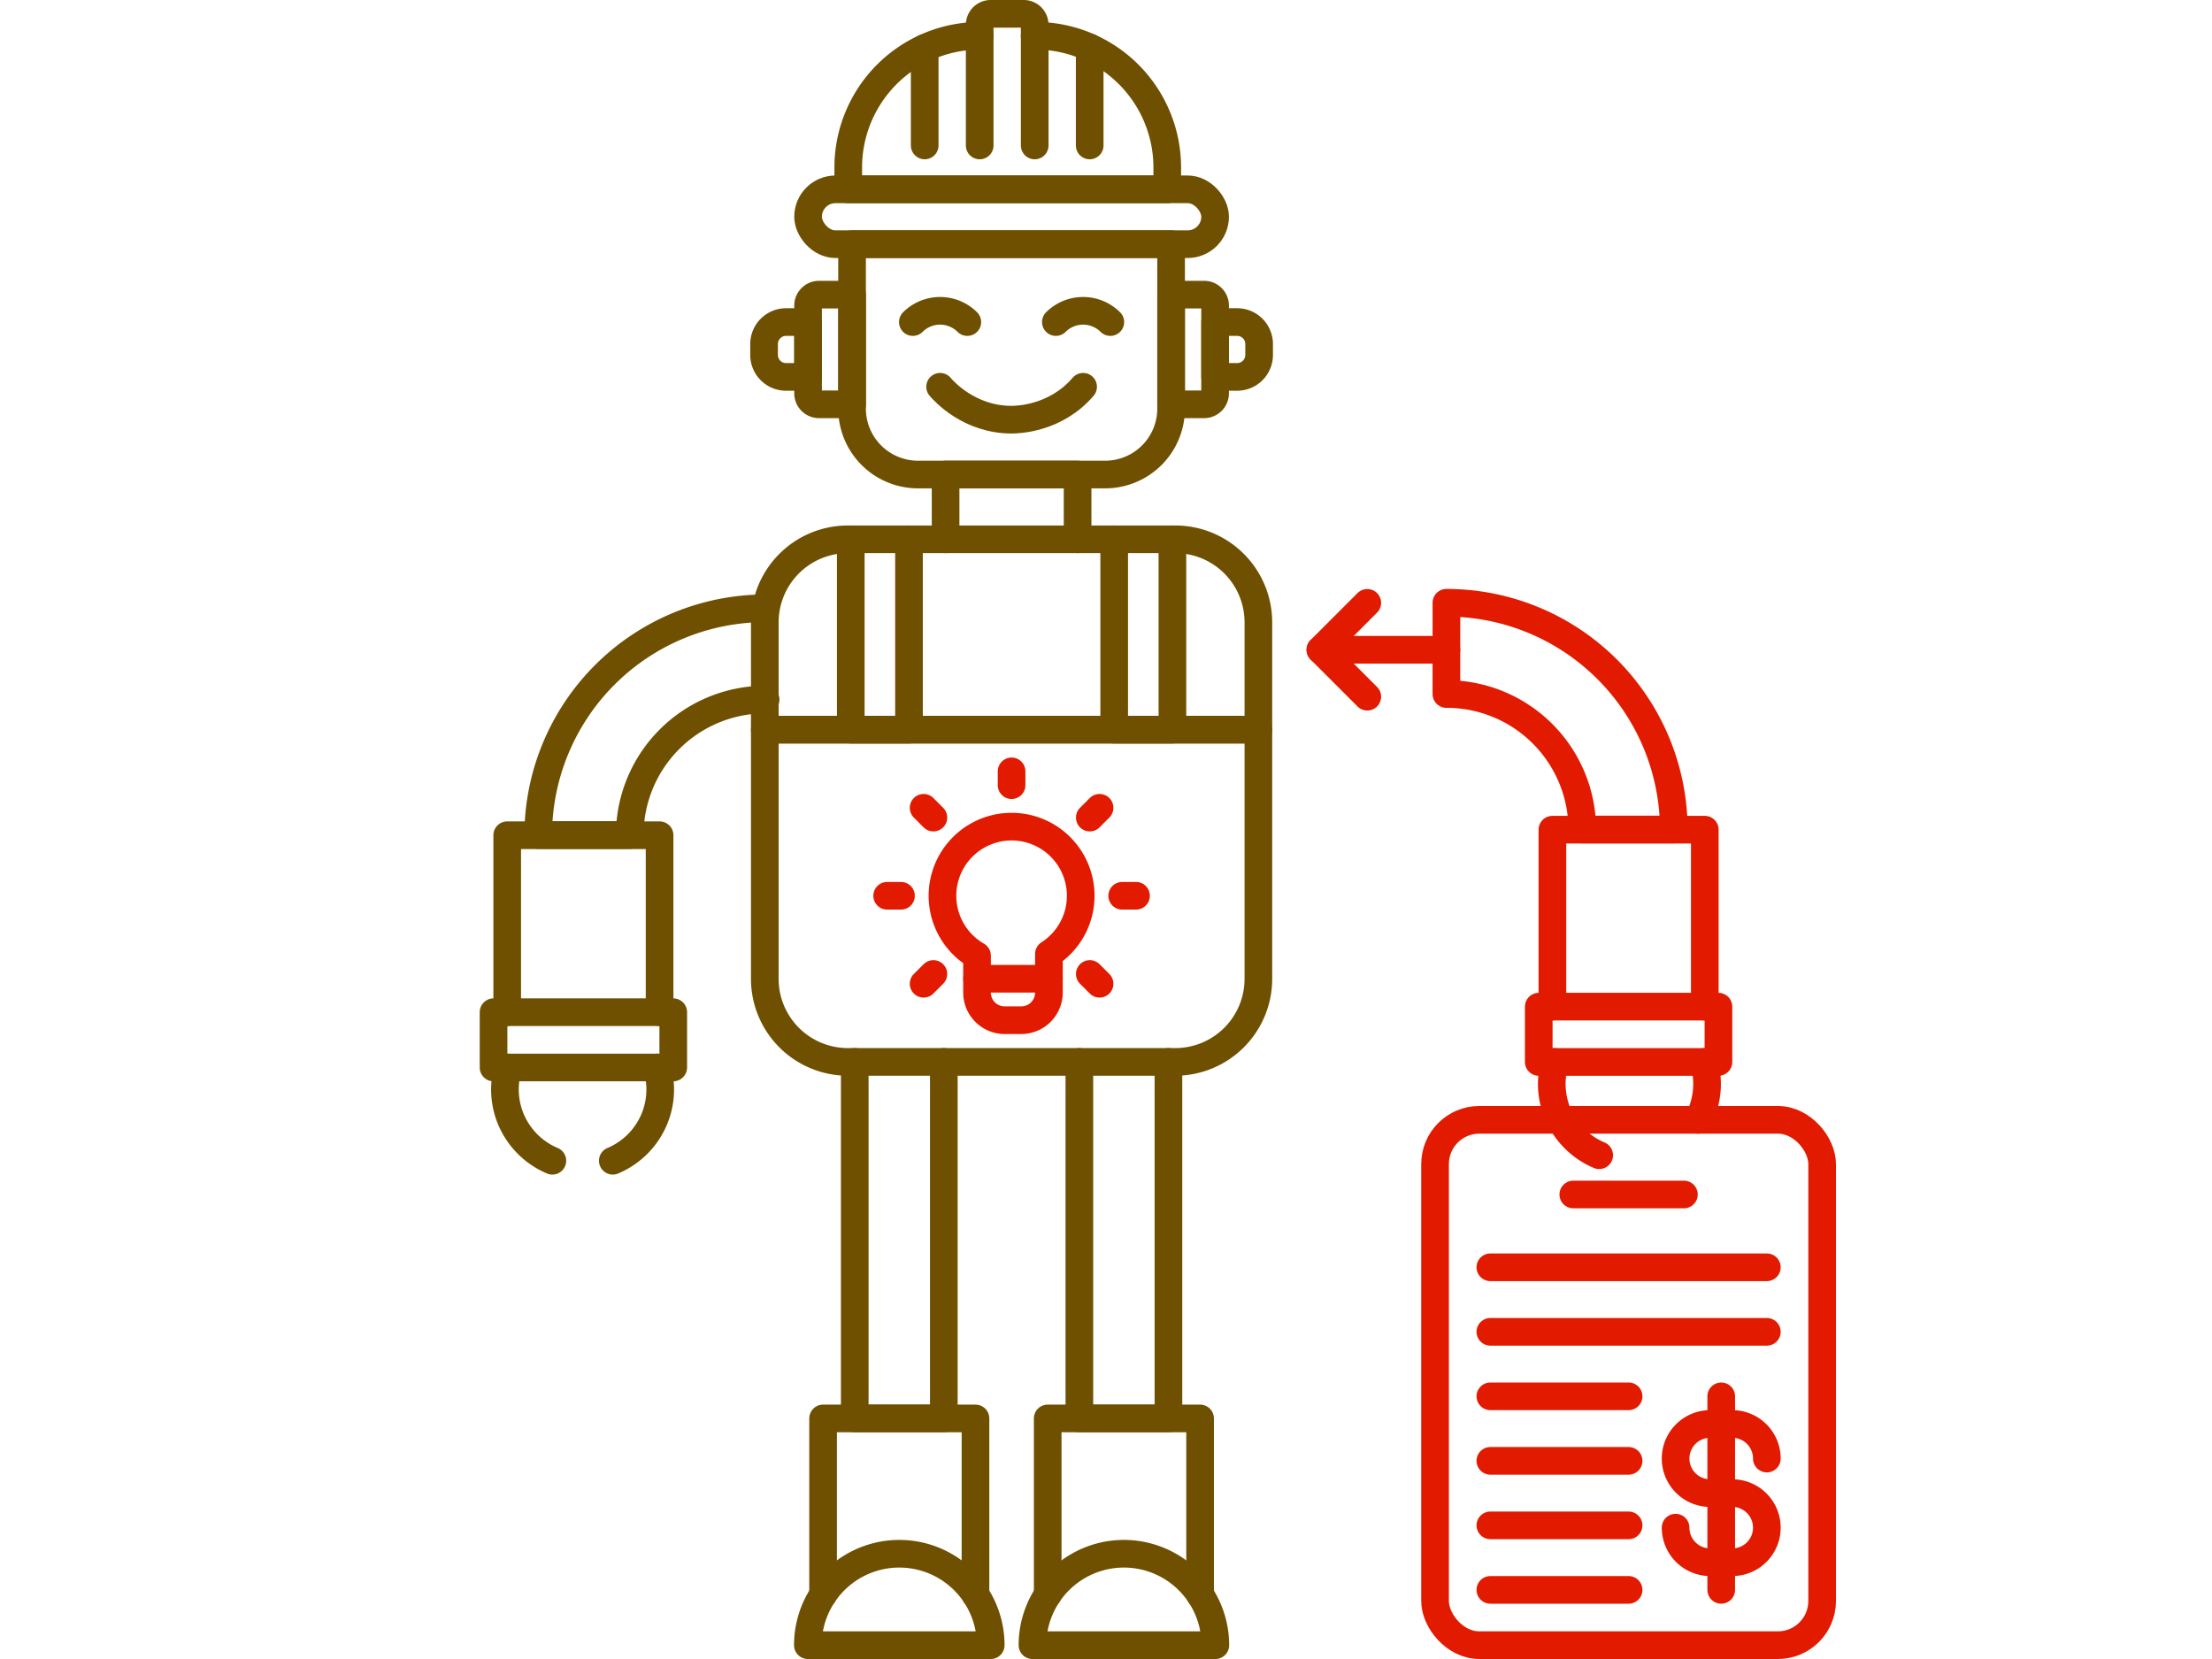 <svg xmlns="http://www.w3.org/2000/svg" viewBox="0 0 800 600"><path d="M354.318,52.605V8.967A3.973,3.973,0,0,1,358.3,5h11.935a3.973,3.973,0,0,1,3.979,3.967V52.605" style="fill:none;stroke:#6f5000;stroke-linecap:round;stroke-linejoin:round;stroke-width:10px"/><line x1="394.104" y1="17.159" x2="394.104" y2="52.605" style="fill:none;stroke:#6f5000;stroke-linecap:round;stroke-linejoin:round;stroke-width:10px"/><line x1="334.426" y1="17.346" x2="334.426" y2="52.605" style="fill:none;stroke:#6f5000;stroke-linecap:round;stroke-linejoin:round;stroke-width:10px"/><path d="M284.284,116.476h7.969a0,0,0,0,1,0,0v19.836a0,0,0,0,1,0,0h-7.969a7.946,7.946,0,0,1-7.946-7.946v-3.944A7.946,7.946,0,0,1,284.284,116.476Z" style="fill:none;stroke:#6f5000;stroke-linecap:round;stroke-linejoin:round;stroke-width:10px"/><polyline points="389.726 195.046 389.726 171.616 341.986 171.616 341.986 195.046" style="fill:none;stroke:#6f5000;stroke-linecap:round;stroke-linejoin:round;stroke-width:10px"/><path d="M308.167,88.309H423.545a0,0,0,0,1,0,0v59.472a23.837,23.837,0,0,1-23.837,23.837H332a23.837,23.837,0,0,1-23.837-23.837V88.309A0,0,0,0,1,308.167,88.309Z" style="fill:none;stroke:#6f5000;stroke-linecap:round;stroke-linejoin:round;stroke-width:10px"/><rect x="292.253" y="68.474" width="147.206" height="19.836" rx="9.917" style="fill:none;stroke:#6f5000;stroke-linecap:round;stroke-linejoin:round;stroke-width:10px"/><path d="M296.226,106.558h11.941a0,0,0,0,1,0,0v39.671a0,0,0,0,1,0,0H296.226a3.973,3.973,0,0,1-3.973-3.973V110.531A3.973,3.973,0,0,1,296.226,106.558Z" style="fill:none;stroke:#6f5000;stroke-linecap:round;stroke-linejoin:round;stroke-width:10px"/><path d="M447.4,116.476h7.969a0,0,0,0,1,0,0v19.836a0,0,0,0,1,0,0H447.4a7.946,7.946,0,0,1-7.946-7.946v-3.944A7.946,7.946,0,0,1,447.4,116.476Z" transform="translate(894.833 252.787) rotate(180)" style="fill:none;stroke:#6f5000;stroke-linecap:round;stroke-linejoin:round;stroke-width:10px"/><path d="M427.518,106.558h11.941a0,0,0,0,1,0,0v39.671a0,0,0,0,1,0,0H427.518a3.973,3.973,0,0,1-3.973-3.973V110.531A3.973,3.973,0,0,1,427.518,106.558Z" transform="translate(863.004 252.787) rotate(180)" style="fill:none;stroke:#6f5000;stroke-linecap:round;stroke-linejoin:round;stroke-width:10px"/><path d="M354.318,12.938a47.673,47.673,0,0,0-47.543,47.6v7.935H422.153V60.539a47.669,47.669,0,0,0-47.743-47.6h-.2" style="fill:none;stroke:#6f5000;stroke-linecap:round;stroke-linejoin:round;stroke-width:10px"/><path d="M340,139.881c1.285,1.5,10.49,11.9,25.861,11.9,1.98,0,15.888-.238,25.861-11.9" style="fill:none;stroke:#6f5000;stroke-linecap:round;stroke-linejoin:round;stroke-width:10px"/><path d="M330.149,116.476a13.953,13.953,0,0,1,19.693,0" style="fill:none;stroke:#6f5000;stroke-linecap:round;stroke-linejoin:round;stroke-width:10px"/><path d="M381.87,116.476a13.953,13.953,0,0,1,19.693,0" style="fill:none;stroke:#6f5000;stroke-linecap:round;stroke-linejoin:round;stroke-width:10px"/><path d="M455.11,263.89V354a30.043,30.043,0,0,1-30.04,30.05H306.64A30.043,30.043,0,0,1,276.6,354V263.89Z" style="fill:none;stroke:#6f5000;stroke-linecap:round;stroke-linejoin:round;stroke-width:10px"/><path d="M455.11,225.09v38.8H276.6v-38.8a30.041,30.041,0,0,1,30.04-30.04H425.07A30.041,30.041,0,0,1,455.11,225.09Z" style="fill:none;stroke:#6f5000;stroke-linecap:round;stroke-linejoin:round;stroke-width:10px"/><polyline points="422.58 384.046 422.58 512.986 390.366 512.986 390.366 384.046" style="fill:none;stroke:#6f5000;stroke-linecap:round;stroke-linejoin:round;stroke-width:10px"/><path d="M439.541,595a33.068,33.068,0,0,0-66.136,0Z" style="fill:none;stroke:#6f5000;stroke-linecap:round;stroke-linejoin:round;stroke-width:10px"/><polyline points="434.03 576.764 434.03 512.991 422.583 512.991 390.363 512.991 378.916 512.991 378.916 576.764" style="fill:none;stroke:#6f5000;stroke-linecap:round;stroke-linejoin:round;stroke-width:10px"/><polyline points="341.346 384.046 341.346 512.986 309.133 512.986 309.133 384.046" style="fill:none;stroke:#6f5000;stroke-linecap:round;stroke-linejoin:round;stroke-width:10px"/><path d="M358.307,595a33.068,33.068,0,0,0-66.136,0Z" style="fill:none;stroke:#6f5000;stroke-linecap:round;stroke-linejoin:round;stroke-width:10px"/><polyline points="352.796 576.764 352.796 512.991 341.349 512.991 309.129 512.991 297.683 512.991 297.683 576.764" style="fill:none;stroke:#6f5000;stroke-linecap:round;stroke-linejoin:round;stroke-width:10px"/><path d="M276.887,220a82.211,82.211,0,0,0-82.237,82h33.1a49.071,49.071,0,0,1,49.141-49" style="fill:none;stroke:#6f5000;stroke-linecap:round;stroke-linejoin:round;stroke-width:10px"/><polyline points="183.439 366.066 183.439 302.066 194.887 302.066 227.11 302.066 238.548 302.066 238.548 366.066" style="fill:none;stroke:#6f5000;stroke-linecap:round;stroke-linejoin:round;stroke-width:10px"/><polygon points="243.491 386.071 243.491 366.071 229.993 366.071 191.998 366.071 178.5 366.071 178.5 386.071 243.491 386.071" style="fill:none;stroke:#6f5000;stroke-linecap:round;stroke-linejoin:round;stroke-width:10px"/><path d="M199.765,419.8a28.129,28.129,0,0,1-14.943-14.9,27.954,27.954,0,0,1-1.053-18.83" style="fill:none;stroke:#6f5000;stroke-linecap:round;stroke-linejoin:round;stroke-width:10px"/><path d="M221.628,419.8a28.129,28.129,0,0,0,14.943-14.9,27.954,27.954,0,0,0,1.053-18.83" style="fill:none;stroke:#6f5000;stroke-linecap:round;stroke-linejoin:round;stroke-width:10px"/><polyline points="328.749 195.046 328.749 263.886 307.693 263.886 307.693 195.046" style="fill:none;stroke:#6f5000;stroke-linecap:round;stroke-linejoin:round;stroke-width:10px"/><polyline points="424.019 195.046 424.019 263.886 402.964 263.886 402.964 195.046" style="fill:none;stroke:#6f5000;stroke-linecap:round;stroke-linejoin:round;stroke-width:10px"/><path d="M616.23,384.07a28.025,28.025,0,0,1-1.05,18.83c-.31.72-.64,1.42-1.01,2.1" style="fill:none;stroke:#e21a00;stroke-linecap:round;stroke-linejoin:round;stroke-width:10px"/><path d="M523.113,251a49.071,49.071,0,0,1,49.141,49h33.1a82.211,82.211,0,0,0-82.237-82Z" style="fill:none;stroke:#e21a00;stroke-linecap:round;stroke-linejoin:round;stroke-width:10px"/><polyline points="561.445 364.066 561.445 300.066 572.893 300.066 605.116 300.066 616.564 300.066 616.564 364.066" style="fill:none;stroke:#e21a00;stroke-linecap:round;stroke-linejoin:round;stroke-width:10px"/><polygon points="556.509 384.071 556.509 364.071 570.007 364.071 608.002 364.071 621.5 364.071 621.5 384.071 556.509 384.071" style="fill:none;stroke:#e21a00;stroke-linecap:round;stroke-linejoin:round;stroke-width:10px"/><path d="M578.372,417.8a28.129,28.129,0,0,1-14.943-14.9,27.954,27.954,0,0,1-1.053-18.83" style="fill:none;stroke:#e21a00;stroke-linecap:round;stroke-linejoin:round;stroke-width:10px"/><polyline points="494.5 251.971 477.529 235 494.5 218.029" style="fill:none;stroke:#e21a00;stroke-linecap:round;stroke-linejoin:round;stroke-width:10px"/><line x1="523.113" y1="235" x2="477.529" y2="235" style="fill:none;stroke:#e21a00;stroke-linecap:round;stroke-linejoin:round;stroke-width:10px"/><path d="M390.855,323.97a25,25,0,1,0-37.5,21.647V358.97a10,10,0,0,0,10,10h6a10,10,0,0,0,10-10V345.007A24.974,24.974,0,0,0,390.855,323.97Z" style="fill:none;stroke:#e21a00;stroke-linecap:round;stroke-linejoin:round;stroke-width:10px"/><line x1="365.855" y1="278.97" x2="365.855" y2="283.97" style="fill:none;stroke:#e21a00;stroke-linecap:round;stroke-linejoin:round;stroke-width:10px"/><line x1="397.675" y1="292.15" x2="394.139" y2="295.686" style="fill:none;stroke:#e21a00;stroke-linecap:round;stroke-linejoin:round;stroke-width:10px"/><line x1="410.855" y1="323.97" x2="405.855" y2="323.97" style="fill:none;stroke:#e21a00;stroke-linecap:round;stroke-linejoin:round;stroke-width:10px"/><line x1="397.675" y1="355.79" x2="394.139" y2="352.254" style="fill:none;stroke:#e21a00;stroke-linecap:round;stroke-linejoin:round;stroke-width:10px"/><line x1="334.035" y1="292.15" x2="337.571" y2="295.686" style="fill:none;stroke:#e21a00;stroke-linecap:round;stroke-linejoin:round;stroke-width:10px"/><line x1="320.855" y1="323.97" x2="325.855" y2="323.97" style="fill:none;stroke:#e21a00;stroke-linecap:round;stroke-linejoin:round;stroke-width:10px"/><line x1="334.035" y1="355.79" x2="337.571" y2="352.254" style="fill:none;stroke:#e21a00;stroke-linecap:round;stroke-linejoin:round;stroke-width:10px"/><line x1="353.355" y1="353.97" x2="379.355" y2="353.97" style="fill:none;stroke:#e21a00;stroke-linecap:round;stroke-linejoin:round;stroke-width:10px"/><rect x="519.005" y="405" width="140" height="190" rx="16" style="fill:none;stroke:#e21a00;stroke-linecap:round;stroke-linejoin:round;stroke-width:10px"/><path d="M626.505,540h-8a12.5,12.5,0,0,1-12.5-12.5h0a12.5,12.5,0,0,1,12.5-12.5h8a12.5,12.5,0,0,1,12.5,12.5h0" style="fill:none;stroke:#e21a00;stroke-linecap:round;stroke-linejoin:round;stroke-width:10px"/><path d="M618.505,540h8a12.5,12.5,0,0,1,12.5,12.5h0a12.5,12.5,0,0,1-12.5,12.5h-8a12.5,12.5,0,0,1-12.5-12.5h0" style="fill:none;stroke:#e21a00;stroke-linecap:round;stroke-linejoin:round;stroke-width:10px"/><line x1="622.505" y1="505" x2="622.505" y2="575" style="fill:none;stroke:#e21a00;stroke-linecap:round;stroke-linejoin:round;stroke-width:10px"/><line x1="569.005" y1="432" x2="609.005" y2="432" style="fill:none;stroke:#e21a00;stroke-linecap:round;stroke-linejoin:round;stroke-width:10px"/><line x1="539.005" y1="575" x2="589.005" y2="575" style="fill:none;stroke:#e21a00;stroke-linecap:round;stroke-linejoin:round;stroke-width:10px"/><line x1="539.005" y1="551.667" x2="589.005" y2="551.667" style="fill:none;stroke:#e21a00;stroke-linecap:round;stroke-linejoin:round;stroke-width:10px"/><line x1="539.005" y1="528.333" x2="589.005" y2="528.333" style="fill:none;stroke:#e21a00;stroke-linecap:round;stroke-linejoin:round;stroke-width:10px"/><line x1="539.005" y1="505" x2="589.005" y2="505" style="fill:none;stroke:#e21a00;stroke-linecap:round;stroke-linejoin:round;stroke-width:10px"/><line x1="539.005" y1="481.667" x2="639.005" y2="481.667" style="fill:none;stroke:#e21a00;stroke-linecap:round;stroke-linejoin:round;stroke-width:10px"/><line x1="539.005" y1="458.333" x2="639.005" y2="458.333" style="fill:none;stroke:#e21a00;stroke-linecap:round;stroke-linejoin:round;stroke-width:10px"/></svg>